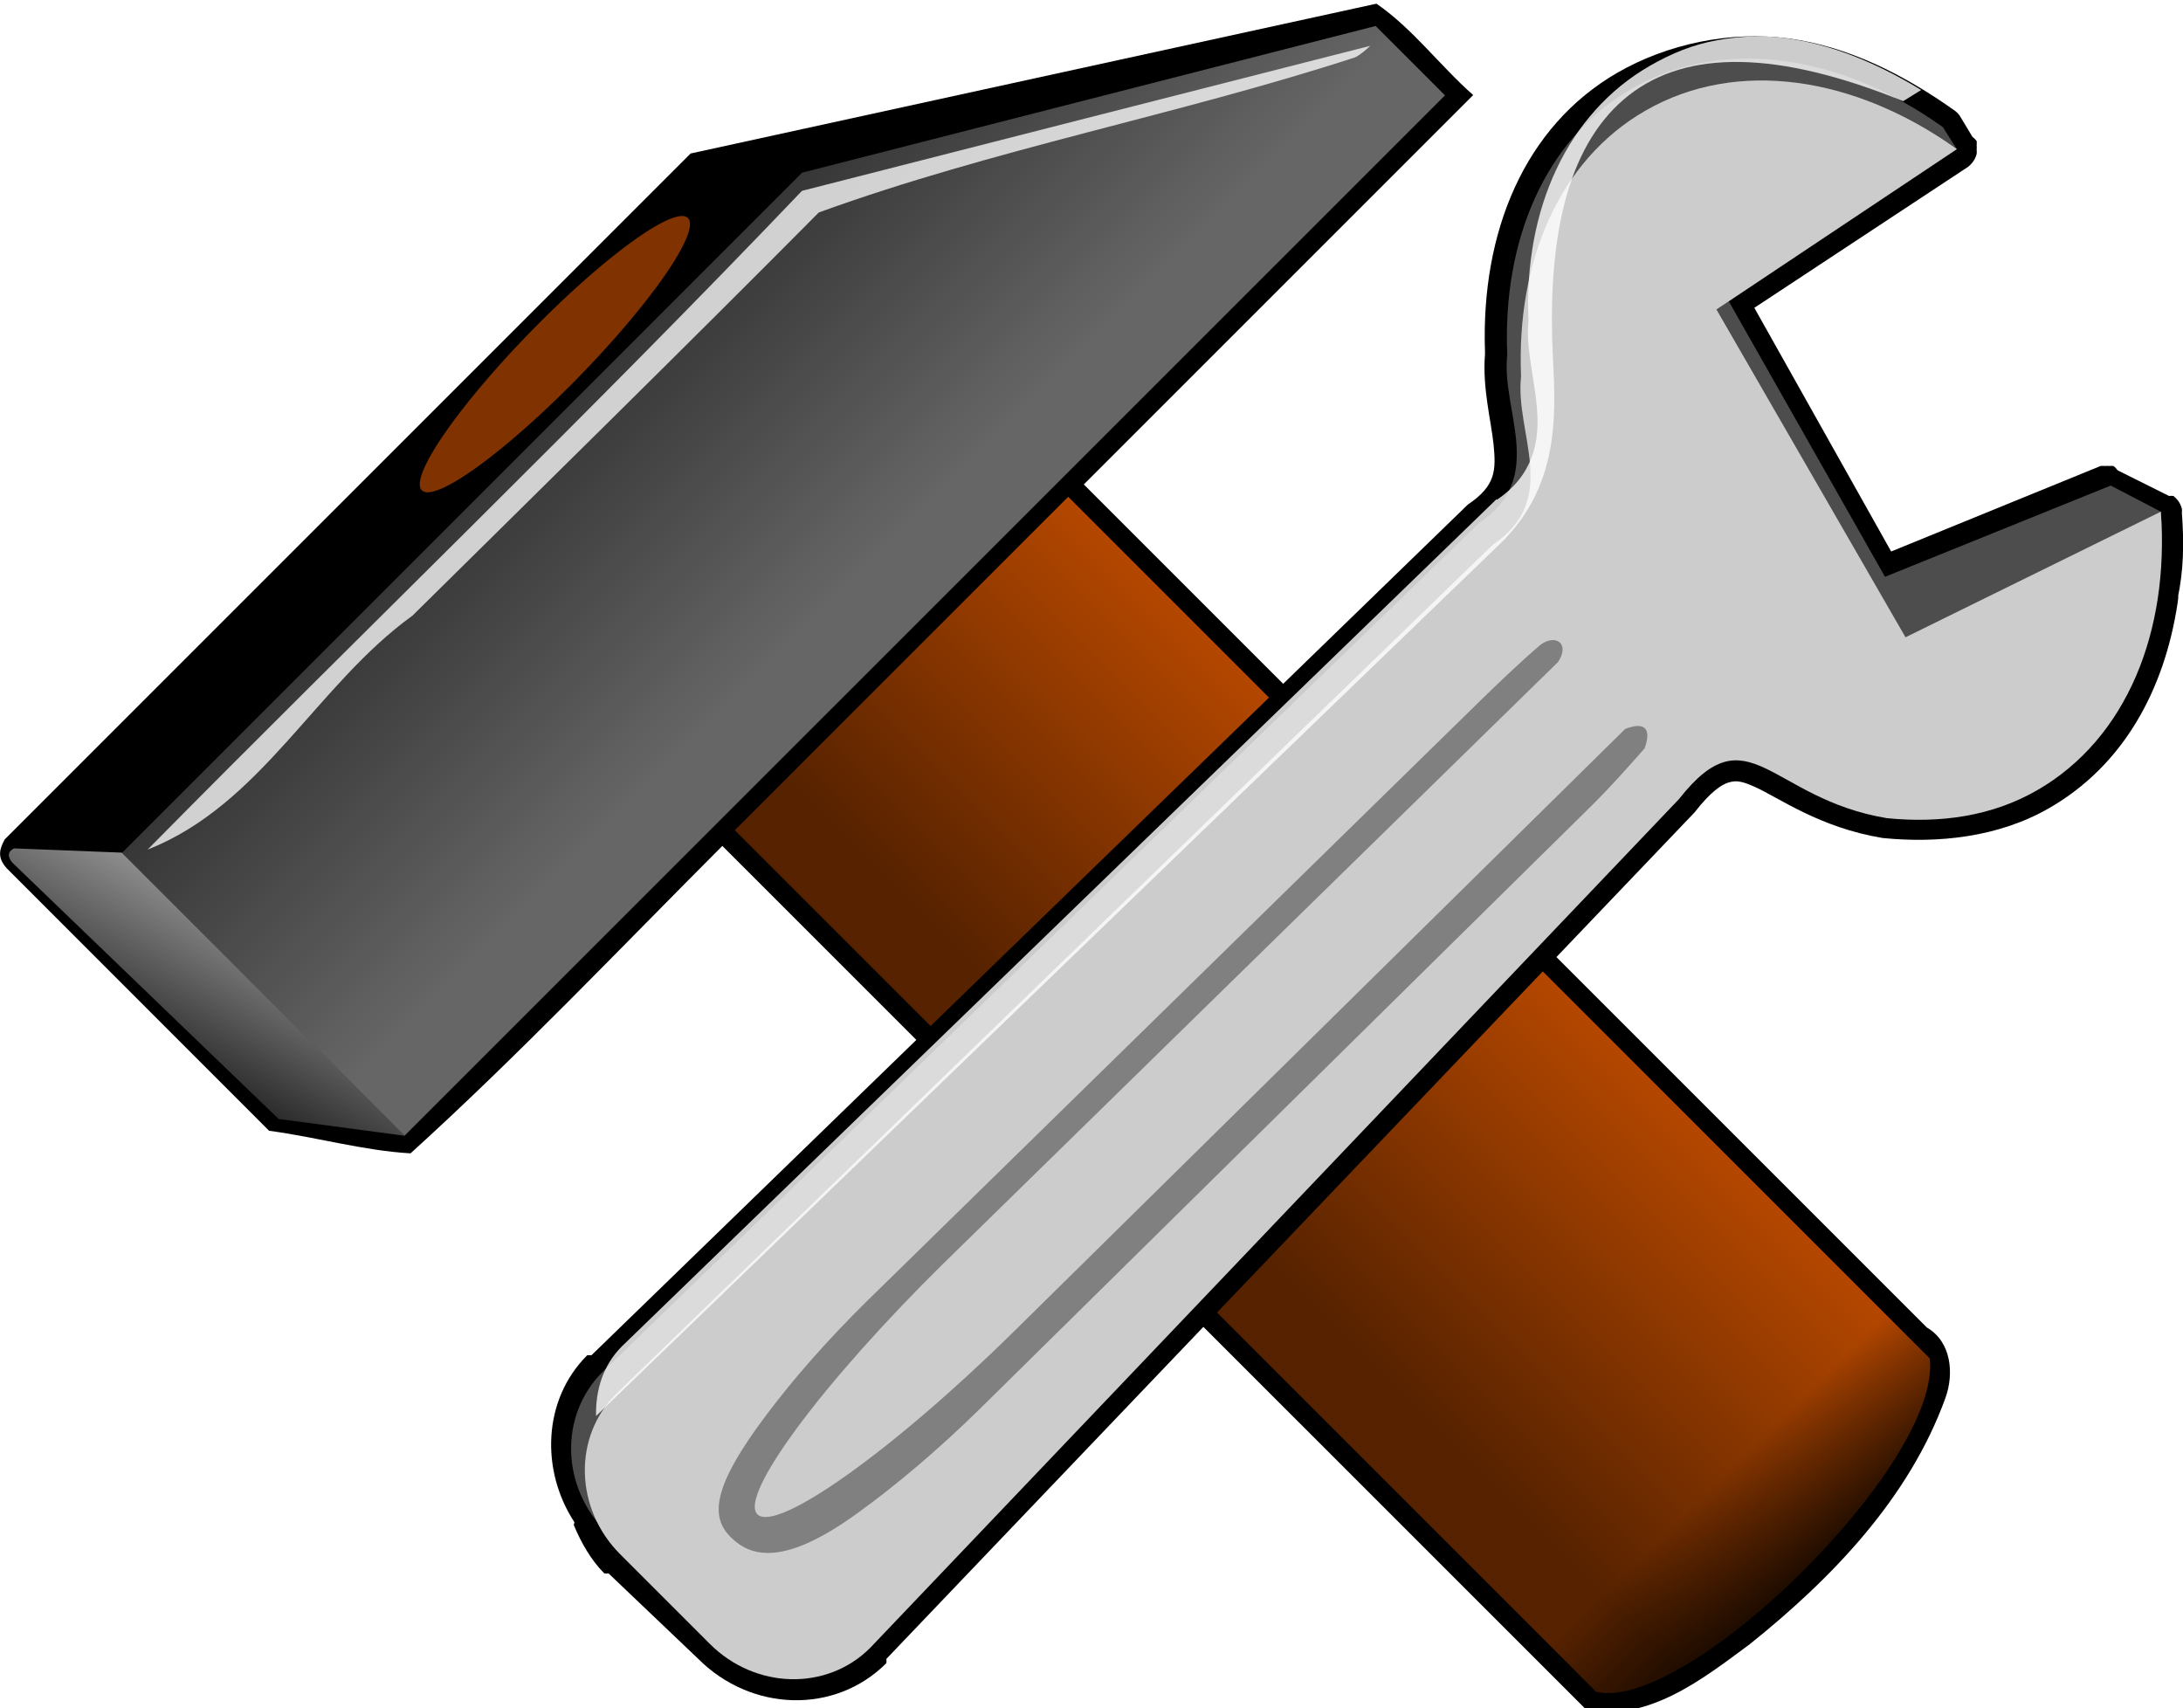 <?xml version="1.0" encoding="UTF-8" standalone="no"?>
<!-- Created with Inkscape (http://www.inkscape.org/) -->
<svg
   xmlns:dc="http://purl.org/dc/elements/1.1/"
   xmlns:cc="http://creativecommons.org/ns#"
   xmlns:rdf="http://www.w3.org/1999/02/22-rdf-syntax-ns#"
   xmlns:svg="http://www.w3.org/2000/svg"
   xmlns="http://www.w3.org/2000/svg"
   xmlns:xlink="http://www.w3.org/1999/xlink"
   xmlns:sodipodi="http://sodipodi.sourceforge.net/DTD/sodipodi-0.dtd"
   xmlns:inkscape="http://www.inkscape.org/namespaces/inkscape"
   width="199.64"
   height="156.238"
   id="svg2"
   sodipodi:version="0.32"
   inkscape:version="0.46"
   version="1.0"
   inkscape:export-filename="C:\Documents and Settings\Piotrek\Pulpit\tools.png"
   inkscape:export-xdpi="56.349998"
   inkscape:export-ydpi="56.349998"
   sodipodi:docname="tools.svg"
   inkscape:output_extension="org.inkscape.output.svg.inkscape">
  <defs
     id="defs4">
    <linearGradient
       id="linearGradient2570">
      <stop
         style="stop-color:#b0b0bf;stop-opacity:1;"
         offset="0"
         id="stop2572" />
      <stop
         style="stop-color:#8d8da3;stop-opacity:1;"
         offset="1"
         id="stop2574" />
    </linearGradient>
    <linearGradient
       inkscape:collect="always"
       id="linearGradient2418">
      <stop
         style="stop-color:#b3b3b3;stop-opacity:1;"
         offset="0"
         id="stop2420" />
      <stop
         style="stop-color:#b3b3b3;stop-opacity:0;"
         offset="1"
         id="stop2422" />
    </linearGradient>
    <linearGradient
       id="linearGradient3265">
      <stop
         style="stop-color:#666666;stop-opacity:1;"
         offset="0"
         id="stop3267" />
      <stop
         style="stop-color:#666666;stop-opacity:0.537;"
         offset="1"
         id="stop3269" />
    </linearGradient>
    <linearGradient
       inkscape:collect="always"
       id="linearGradient2427">
      <stop
         style="stop-color:#000000;stop-opacity:1;"
         offset="0"
         id="stop2429" />
      <stop
         style="stop-color:#000000;stop-opacity:0;"
         offset="1"
         id="stop2431" />
    </linearGradient>
    <linearGradient
       id="linearGradient2406">
      <stop
         style="stop-color:#562200;stop-opacity:1;"
         offset="0"
         id="stop2408" />
      <stop
         style="stop-color:#b44700;stop-opacity:1;"
         offset="1"
         id="stop2410" />
    </linearGradient>
    <inkscape:perspective
       sodipodi:type="inkscape:persp3d"
       inkscape:vp_x="0 : 526.18109 : 1"
       inkscape:vp_y="0 : 1000 : 0"
       inkscape:vp_z="744.09448 : 526.18109 : 1"
       inkscape:persp3d-origin="372.04724 : 350.78739 : 1"
       id="perspective10" />
    <filter
       inkscape:collect="always"
       id="filter3261">
      <feGaussianBlur
         inkscape:collect="always"
         stdDeviation="1.021"
         id="feGaussianBlur3263" />
    </filter>
    <linearGradient
       inkscape:collect="always"
       xlink:href="#linearGradient2406"
       id="linearGradient3344"
       gradientUnits="userSpaceOnUse"
       x1="301.429"
       y1="686.648"
       x2="422.857"
       y2="686.648" />
    <linearGradient
       inkscape:collect="always"
       xlink:href="#linearGradient3265"
       id="linearGradient3346"
       gradientUnits="userSpaceOnUse"
       x1="327.289"
       y1="464.453"
       x2="327.289"
       y2="365.36" />
    <linearGradient
       inkscape:collect="always"
       xlink:href="#linearGradient2427"
       id="linearGradient3348"
       gradientUnits="userSpaceOnUse"
       gradientTransform="translate(0,2)"
       x1="346.987"
       y1="897.809"
       x2="346.987"
       y2="825.576" />
    <linearGradient
       inkscape:collect="always"
       xlink:href="#linearGradient2406"
       id="linearGradient3386"
       gradientUnits="userSpaceOnUse"
       x1="301.429"
       y1="686.648"
       x2="422.857"
       y2="686.648" />
    <linearGradient
       inkscape:collect="always"
       xlink:href="#linearGradient3265"
       id="linearGradient3388"
       gradientUnits="userSpaceOnUse"
       x1="327.289"
       y1="464.453"
       x2="327.289"
       y2="365.36" />
    <linearGradient
       inkscape:collect="always"
       xlink:href="#linearGradient2427"
       id="linearGradient3390"
       gradientUnits="userSpaceOnUse"
       gradientTransform="translate(0,2)"
       x1="346.987"
       y1="897.809"
       x2="346.987"
       y2="825.576" />
    <linearGradient
       inkscape:collect="always"
       xlink:href="#linearGradient2406"
       id="linearGradient3402"
       gradientUnits="userSpaceOnUse"
       x1="301.429"
       y1="686.648"
       x2="422.857"
       y2="686.648" />
    <linearGradient
       inkscape:collect="always"
       xlink:href="#linearGradient3265"
       id="linearGradient3404"
       gradientUnits="userSpaceOnUse"
       x1="327.289"
       y1="464.453"
       x2="327.289"
       y2="365.36" />
    <linearGradient
       inkscape:collect="always"
       xlink:href="#linearGradient2427"
       id="linearGradient3406"
       gradientUnits="userSpaceOnUse"
       gradientTransform="translate(0,2)"
       x1="351.09"
       y1="891.116"
       x2="351.336"
       y2="839.683" />
    <linearGradient
       inkscape:collect="always"
       xlink:href="#linearGradient2570"
       id="linearGradient2576"
       x1="27.831"
       y1="856.3"
       x2="31.862"
       y2="860.55"
       gradientUnits="userSpaceOnUse"
       gradientTransform="translate(14.156,-0.188)" />
    <linearGradient
       inkscape:collect="always"
       xlink:href="#linearGradient2570"
       id="linearGradient2582"
       gradientUnits="userSpaceOnUse"
       x1="27.831"
       y1="856.3"
       x2="31.862"
       y2="860.55"
       gradientTransform="translate(-18.862,-851.581)" />
    <linearGradient
       inkscape:collect="always"
       xlink:href="#linearGradient2570"
       id="linearGradient2596"
       gradientUnits="userSpaceOnUse"
       gradientTransform="translate(14.156,-0.188)"
       x1="27.831"
       y1="856.3"
       x2="31.862"
       y2="860.55" />
    <linearGradient
       inkscape:collect="always"
       xlink:href="#linearGradient2418"
       id="linearGradient2454"
       gradientUnits="userSpaceOnUse"
       gradientTransform="matrix(1.054,0,0.737,0.715,-1.051,-1.4059601e-2)"
       x1="-819.272"
       y1="1202.509"
       x2="-822.531"
       y2="1204.292" />
    <linearGradient
       inkscape:collect="always"
       xlink:href="#linearGradient3265"
       id="linearGradient2459"
       gradientUnits="userSpaceOnUse"
       gradientTransform="matrix(1.7059261e-2,-1.7059261e-2,1.7059261e-2,1.7059261e-2,11.064,855.464)"
       x1="327.289"
       y1="464.453"
       x2="327.289"
       y2="365.36" />
    <linearGradient
       inkscape:collect="always"
       xlink:href="#linearGradient2406"
       id="linearGradient2463"
       gradientUnits="userSpaceOnUse"
       gradientTransform="matrix(1.7059261e-2,-1.7059261e-2,1.7059261e-2,1.7059261e-2,11.064,855.464)"
       x1="301.429"
       y1="686.648"
       x2="422.857"
       y2="686.648" />
  </defs>
  <sodipodi:namedview
     id="base"
     pagecolor="#ffffff"
     bordercolor="#666666"
     borderopacity="1.0"
     gridtolerance="10000"
     guidetolerance="10"
     objecttolerance="10"
     inkscape:pageopacity="0.0"
     inkscape:pageshadow="2"
     inkscape:zoom="3.4498567"
     inkscape:cx="99.820129"
     inkscape:cy="78.119186"
     inkscape:document-units="px"
     inkscape:current-layer="layer1"
     showgrid="false"
     showguides="true"
     inkscape:guide-bbox="true"
     inkscape:object-nodes="true" />
  <g
     inkscape:label="Layer 1"
     inkscape:groupmode="layer"
     id="layer1"
     transform="translate(-19.042,-873.462)">
    <g
       id="g2475"
       transform="matrix(12.512,0,0,12.512,-216.925,-9799.388)">
      <g
         id="g2466">
        <path
           style="fill:#000000;fill-opacity:1;fill-rule:evenodd;stroke:none;stroke-width:0.5;stroke-linecap:round;stroke-linejoin:miter;marker:none;marker-start:none;marker-mid:none;marker-end:none;stroke-miterlimit:4;stroke-dashoffset:0;stroke-opacity:1;visibility:visible;display:inline;overflow:visible;enable-background:accumulate"
           d="M 18.91,859.357 C 19.549,859.996 20.188,860.635 20.826,861.274 C 21.172,861.32 21.514,861.419 21.86,861.439 C 22.645,860.727 23.387,859.945 24.139,859.192 C 26.245,861.298 28.351,863.403 30.457,865.509 C 30.911,865.593 31.306,865.28 31.648,865.027 C 32.249,864.546 32.814,863.959 33.079,863.226 C 33.143,863.048 33.122,862.816 32.943,862.712 C 30.889,860.658 28.835,858.604 26.781,856.55 C 27.73,855.601 28.678,854.653 29.627,853.704 C 29.384,853.49 29.186,853.219 28.92,853.036 L 23.907,854.131 C 22.236,855.802 20.565,857.473 18.894,859.144 C 18.86,859.208 18.832,859.273 18.91,859.357 z"
           id="path2393"
           sodipodi:nodetypes="ccccccsccccccc" />
        <path
           style="fill:url(#linearGradient2463);fill-opacity:1;fill-rule:evenodd;stroke:none;stroke-width:0.5;stroke-linecap:round;stroke-linejoin:miter;marker:none;marker-start:none;marker-mid:none;marker-end:none;stroke-miterlimit:4;stroke-dashoffset:0;stroke-opacity:1;visibility:visible;display:inline;overflow:visible;enable-background:accumulate"
           d="M 24.23,859.077 L 26.667,856.64 L 32.964,862.938 C 33.056,863.699 31.194,865.529 30.527,865.375 L 24.23,859.077 z"
           id="rect2386"
           sodipodi:nodetypes="ccccc" />
        <path
           sodipodi:nodetypes="cccccc"
           id="path2389"
           d="M 19.751,859.243 L 24.722,854.271 L 28.914,853.199 L 29.421,853.706 L 21.817,861.309 L 19.751,859.243 z"
           style="fill:url(#linearGradient2459);fill-opacity:1;fill-rule:evenodd;stroke:none;stroke-width:0.5;stroke-linecap:round;stroke-linejoin:miter;marker:none;marker-start:none;marker-mid:none;marker-end:none;stroke-miterlimit:4;stroke-dashoffset:0;stroke-opacity:1;visibility:visible;display:inline;overflow:visible;enable-background:accumulate" />
        <path
           sodipodi:type="arc"
           style="fill:#803300;fill-opacity:1;fill-rule:evenodd;stroke:none;stroke-width:0.5;stroke-linecap:round;stroke-linejoin:miter;marker:none;marker-start:none;marker-mid:none;marker-end:none;stroke-miterlimit:4;stroke-dasharray:none;stroke-dashoffset:0;stroke-opacity:1;visibility:visible;display:inline;overflow:visible;enable-background:accumulate"
           id="path2391"
           sodipodi:cx="351.42856"
           sodipodi:cy="724.50507"
           sodipodi:rx="70"
           sodipodi:ry="12.142858"
           d="M 421.429,724.505 A 70,12.143 0 1 1 281.429,724.505 A 70,12.143 0 1 1 421.429,724.505 z"
           transform="matrix(1.389958e-2,-1.4210563e-2,1.389958e-2,1.4210563e-2,7.96,850.296)" />
        <path
           style="fill:url(#linearGradient3406);fill-opacity:1;fill-rule:evenodd;stroke:none;stroke-width:0.5;stroke-linecap:round;stroke-linejoin:miter;marker:none;marker-start:none;marker-mid:none;marker-end:none;stroke-miterlimit:4;stroke-dashoffset:0;stroke-opacity:1;visibility:visible;display:inline;overflow:visible;filter:url(#filter3261);enable-background:accumulate"
           d="M 280,820.062 L 280,862.938 C 295.036,887.022 403.223,887.962 422.844,862.938 L 422.844,820.062 C 395.643,844.751 295.95,839.351 280,820.062 z"
           id="path2414"
           sodipodi:nodetypes="ccccc"
           transform="matrix(1.7059261e-2,-1.7059261e-2,1.7059261e-2,1.7059261e-2,11.064,855.464)" />
        <path
           style="fill:url(#linearGradient2454);fill-opacity:1;fill-rule:evenodd;stroke:none;stroke-width:0.5;stroke-linecap:round;stroke-linejoin:miter;marker:none;marker-start:none;marker-mid:none;marker-end:none;stroke-miterlimit:4;stroke-dashoffset:0;stroke-opacity:1;visibility:visible;display:inline;overflow:visible;enable-background:accumulate"
           d="M 18.945,859.31 C 18.904,859.25 18.93,859.229 18.961,859.21 L 19.749,859.241 L 21.82,861.311 L 20.896,861.188 L 18.945,859.31 z"
           id="rect2413"
           sodipodi:nodetypes="cccccc" />
        <path
           style="fill:#ffffff;fill-opacity:0.763;fill-rule:evenodd;stroke:none;stroke-width:0.5;stroke-linecap:round;stroke-linejoin:miter;marker:none;marker-start:none;marker-mid:none;marker-end:none;stroke-miterlimit:4;stroke-dashoffset:0;stroke-opacity:1;visibility:visible;display:inline;overflow:visible;enable-background:accumulate"
           d="M 28.875,853.344 C 27.49,853.696 26.106,854.051 24.721,854.404 C 23.159,856.041 21.527,857.609 19.938,859.219 C 20.771,858.891 21.172,858.015 21.874,857.509 C 22.866,856.529 23.861,855.552 24.844,854.562 C 26.125,854.097 27.472,853.849 28.765,853.428 C 28.807,853.406 28.841,853.375 28.875,853.344 z"
           id="path3432" />
      </g>
      <g
         transform="translate(-18.305,0.678)"
         id="g2445">
        <path
           sodipodi:type="inkscape:offset"
           inkscape:radius="0.15625"
           inkscape:original="M 31.34375 1.1875 C 30.950766 1.13522 30.554692 1.21229 30.21875 1.40625 C 29.589085 1.76978 29.276459 2.50742 29.3125 3.34375 C 29.265758 3.75752 29.621592 4.23053 29.125 4.5625 L 22.71875 10.78125 C 22.437115 11.062888 22.422501 11.483363 22.65625 11.8125 C 22.659862 11.821835 22.652299 11.834506 22.65625 11.84375 C 22.699321 11.944509 22.760569 12.04182 22.84375 12.125 L 23.5 12.75 C 23.832725 13.08272 24.339942 13.09755 24.65625 12.78125 L 30.5625 6.59375 C 31.070693 5.94676 31.235702 6.57567 32.09375 6.71875 C 32.483652 6.75817 32.854861 6.7233 33.1875 6.53125 C 33.677286 6.2484698 33.971033 5.7319051 34.0625 5.125 C 34.064021 5.1149101 34.061094 5.103892 34.0625 5.09375 C 34.102382 4.906407 34.109775 4.7185775 34.09375 4.5 L 33.71875 4.3125 L 32.09375 4.96875 L 30.9375 2.9375 L 32.59375 1.84375 L 32.5 1.6875 C 32.130393 1.42308 31.736734 1.23978 31.34375 1.1875 z "
           style="opacity:1;fill:#000000;fill-opacity:1;fill-rule:evenodd;stroke:none;stroke-width:0.5;stroke-linecap:round;stroke-linejoin:miter;marker:none;marker-start:none;marker-mid:none;marker-end:none;stroke-miterlimit:4;stroke-dasharray:none;stroke-dashoffset:0;stroke-opacity:1;visibility:visible;display:inline;overflow:visible;enable-background:accumulate"
           id="path2443"
           d="M 31.375,1.031 C 30.949,0.975 30.491,1.07 30.125,1.281 C 29.444,1.674 29.128,2.446 29.156,3.312 C 29.157,3.323 29.156,3.333 29.156,3.344 C 29.137,3.588 29.201,3.823 29.219,4 C 29.237,4.185 29.237,4.3 29.031,4.438 L 22.625,10.656 C 22.615,10.655 22.604,10.655 22.594,10.656 C 22.269,10.981 22.253,11.496 22.5,11.875 C 22.502,11.89 22.491,11.886 22.5,11.906 C 22.55,12.023 22.62,12.151 22.719,12.25 C 22.729,12.251 22.74,12.251 22.75,12.25 L 23.406,12.875 C 23.793,13.262 24.404,13.283 24.781,12.906 C 24.782,12.896 24.782,12.885 24.781,12.875 L 30.688,6.688 C 30.804,6.539 30.883,6.485 30.938,6.469 C 30.992,6.453 31.034,6.459 31.125,6.5 C 31.307,6.581 31.598,6.798 32.062,6.875 C 32.471,6.916 32.912,6.869 33.281,6.656 C 33.819,6.346 34.122,5.799 34.219,5.156 C 34.227,5.1 34.224,5.091 34.219,5.125 C 34.262,4.921 34.267,4.729 34.25,4.5 C 34.251,4.49 34.251,4.479 34.25,4.469 C 34.244,4.446 34.234,4.424 34.219,4.406 C 34.21,4.394 34.199,4.384 34.188,4.375 C 34.177,4.374 34.167,4.374 34.156,4.375 L 33.781,4.188 C 33.772,4.176 33.762,4.165 33.75,4.156 C 33.74,4.155 33.729,4.155 33.719,4.156 C 33.708,4.155 33.698,4.155 33.688,4.156 C 33.677,4.155 33.667,4.155 33.656,4.156 L 32.125,4.781 L 31.125,3 L 32.688,1.969 C 32.699,1.96 32.71,1.949 32.719,1.938 C 32.734,1.919 32.744,1.898 32.75,1.875 C 32.751,1.865 32.751,1.854 32.75,1.844 C 32.751,1.833 32.751,1.823 32.75,1.812 C 32.751,1.802 32.751,1.792 32.75,1.781 C 32.741,1.769 32.731,1.759 32.719,1.75 L 32.625,1.594 C 32.616,1.582 32.606,1.571 32.594,1.562 C 32.209,1.287 31.802,1.088 31.375,1.031 z"
           transform="translate(18.862,851.581)" />
        <path
           sodipodi:nodetypes="csccccccccsccccccc"
           id="path2436"
           d="M 51.366,853.261 C 50.627,852.732 49.76,852.593 49.088,852.981 C 48.459,853.345 48.145,854.087 48.181,854.923 C 48.135,855.337 48.473,855.821 47.976,856.153 L 41.568,862.359 C 41.251,862.676 41.264,863.199 41.597,863.531 L 42.252,864.187 C 42.585,864.519 43.108,864.532 43.424,864.216 L 49.336,858.013 C 49.844,857.366 49.997,858.008 50.855,858.151 C 51.245,858.191 51.623,858.139 51.956,857.946 C 52.609,857.569 53.022,856.945 52.958,856.071 L 52.592,855.88 L 50.942,856.547 L 49.8,854.533 L 51.466,853.42 L 51.366,853.262 C 51.366,853.262 51.366,853.261 51.366,853.261 z"
           style="opacity:1;fill:#4d4d4d;fill-opacity:1;fill-rule:evenodd;stroke:none;stroke-width:0.5;stroke-linecap:round;stroke-linejoin:miter;marker:none;marker-start:none;marker-mid:none;marker-end:none;stroke-miterlimit:4;stroke-dasharray:none;stroke-dashoffset:0;stroke-opacity:1;visibility:visible;display:inline;overflow:visible;enable-background:accumulate" />
        <path
           style="fill:#cccccc;fill-opacity:1;fill-rule:evenodd;stroke:none;stroke-width:0.5;stroke-linecap:round;stroke-linejoin:miter;marker:none;marker-start:none;marker-mid:none;marker-end:none;stroke-miterlimit:4;stroke-dasharray:none;stroke-dashoffset:0;stroke-opacity:1;visibility:visible;display:inline;overflow:visible;enable-background:accumulate"
           d="M 51.466,853.42 C 50.727,852.892 49.861,852.753 49.189,853.141 C 48.559,853.504 48.246,854.246 48.282,855.083 C 48.235,855.496 48.573,855.98 48.076,856.312 L 41.668,862.519 C 41.351,862.835 41.365,863.358 41.697,863.691 L 42.352,864.346 C 42.685,864.679 43.208,864.692 43.524,864.376 L 49.436,858.172 C 49.944,857.525 50.097,858.168 50.955,858.311 C 51.345,858.35 51.724,858.298 52.056,858.106 C 52.709,857.729 53.022,856.945 52.958,856.071 L 51.092,856.989 L 49.71,854.593 L 51.466,853.422 C 51.466,853.422 51.466,853.421 51.466,853.42 z"
           id="path3287"
           sodipodi:nodetypes="csccccccccsccccc" />
        <path
           style="fill:#808080;fill-opacity:1;fill-rule:evenodd;stroke:none;stroke-width:0.5;stroke-linecap:round;stroke-linejoin:miter;marker:none;marker-start:none;marker-mid:none;marker-end:none;stroke-miterlimit:4;stroke-dasharray:none;stroke-dashoffset:0;stroke-opacity:1;visibility:visible;display:inline;overflow:visible;enable-background:accumulate"
           d="M 43.505,861.837 C 43.216,862.121 42.967,862.405 42.77,862.667 C 42.357,863.214 42.359,863.426 42.511,863.572 C 42.657,863.713 42.898,863.776 43.426,863.395 C 43.711,863.19 44.024,862.926 44.336,862.619 L 48.781,858.236 C 48.933,858.087 49.056,857.947 49.185,857.801 C 49.239,857.652 49.181,857.605 49.043,857.659 L 44.572,862.066 C 43.681,862.943 42.84,863.535 42.701,863.4 C 42.561,863.266 43.175,862.437 44.066,861.56 L 48.553,857.169 C 48.64,857.036 48.537,856.963 48.426,857.042 C 48.273,857.173 48.125,857.315 47.966,857.47 L 43.505,861.837 z"
           id="rect3210"
           sodipodi:nodetypes="cssscccccsccccc" />
        <path
           sodipodi:type="inkscape:offset"
           inkscape:radius="-0.3666833"
           inkscape:original="M 39.375 830.6875 C 38.445522 830.85273 37.614997 831.20613 36.78125 831.6875 C 33.655813 833.49201 32.008603 837.13 32.1875 841.28125 C 31.955485 843.33503 33.65241 845.82096 31.1875 847.46875 L -0.65625 878.3125 C -1.6163885 879.27267 -1.9078943 880.59819 -1.65625 881.875 L 31.78125 849.625 C 34.238095 847.25418 33.889554 844.21964 33.8125 842.28125 C 33.477719 833.73448 36.99768 829.85629 46.25 833.6875 L 47.5625 832.84375 C 44.921438 831.08735 42.01715 830.21783 39.375 830.6875 z "
           style="opacity:0.8;fill:#ffffff;fill-opacity:1;fill-rule:evenodd;stroke:none;stroke-width:0.5;stroke-linecap:round;stroke-linejoin:miter;marker:none;marker-start:none;marker-mid:none;marker-end:none;stroke-miterlimit:4;stroke-dasharray:none;stroke-dashoffset:0;stroke-opacity:1;visibility:visible;display:inline;overflow:visible;enable-background:accumulate"
           id="path2620"
           d="M 41.375,830.938 C 40.716,830.896 40.067,830.951 39.438,831.062 C 38.56,831.219 37.778,831.533 36.969,832 C 33.98,833.726 32.388,837.205 32.562,841.25 C 32.564,841.271 32.564,841.292 32.562,841.312 C 32.46,842.224 32.783,843.354 32.875,844.5 C 32.967,845.646 32.742,846.888 31.406,847.781 L 31.406,847.75 L -0.406,878.562 C -1.096,879.252 -1.364,880.166 -1.344,881.094 L 31.531,849.375 C 33.863,847.125 33.516,844.248 33.438,842.281 C 33.268,837.955 34.075,834.738 36.219,833.062 C 38.331,831.411 41.611,831.425 46.188,833.281 L 46.844,832.875 C 45.055,831.779 43.179,831.052 41.375,830.938 z"
           transform="matrix(0.201,0,0,0.201,41.791,685.581)" />
      </g>
    </g>
  </g>
</svg>
